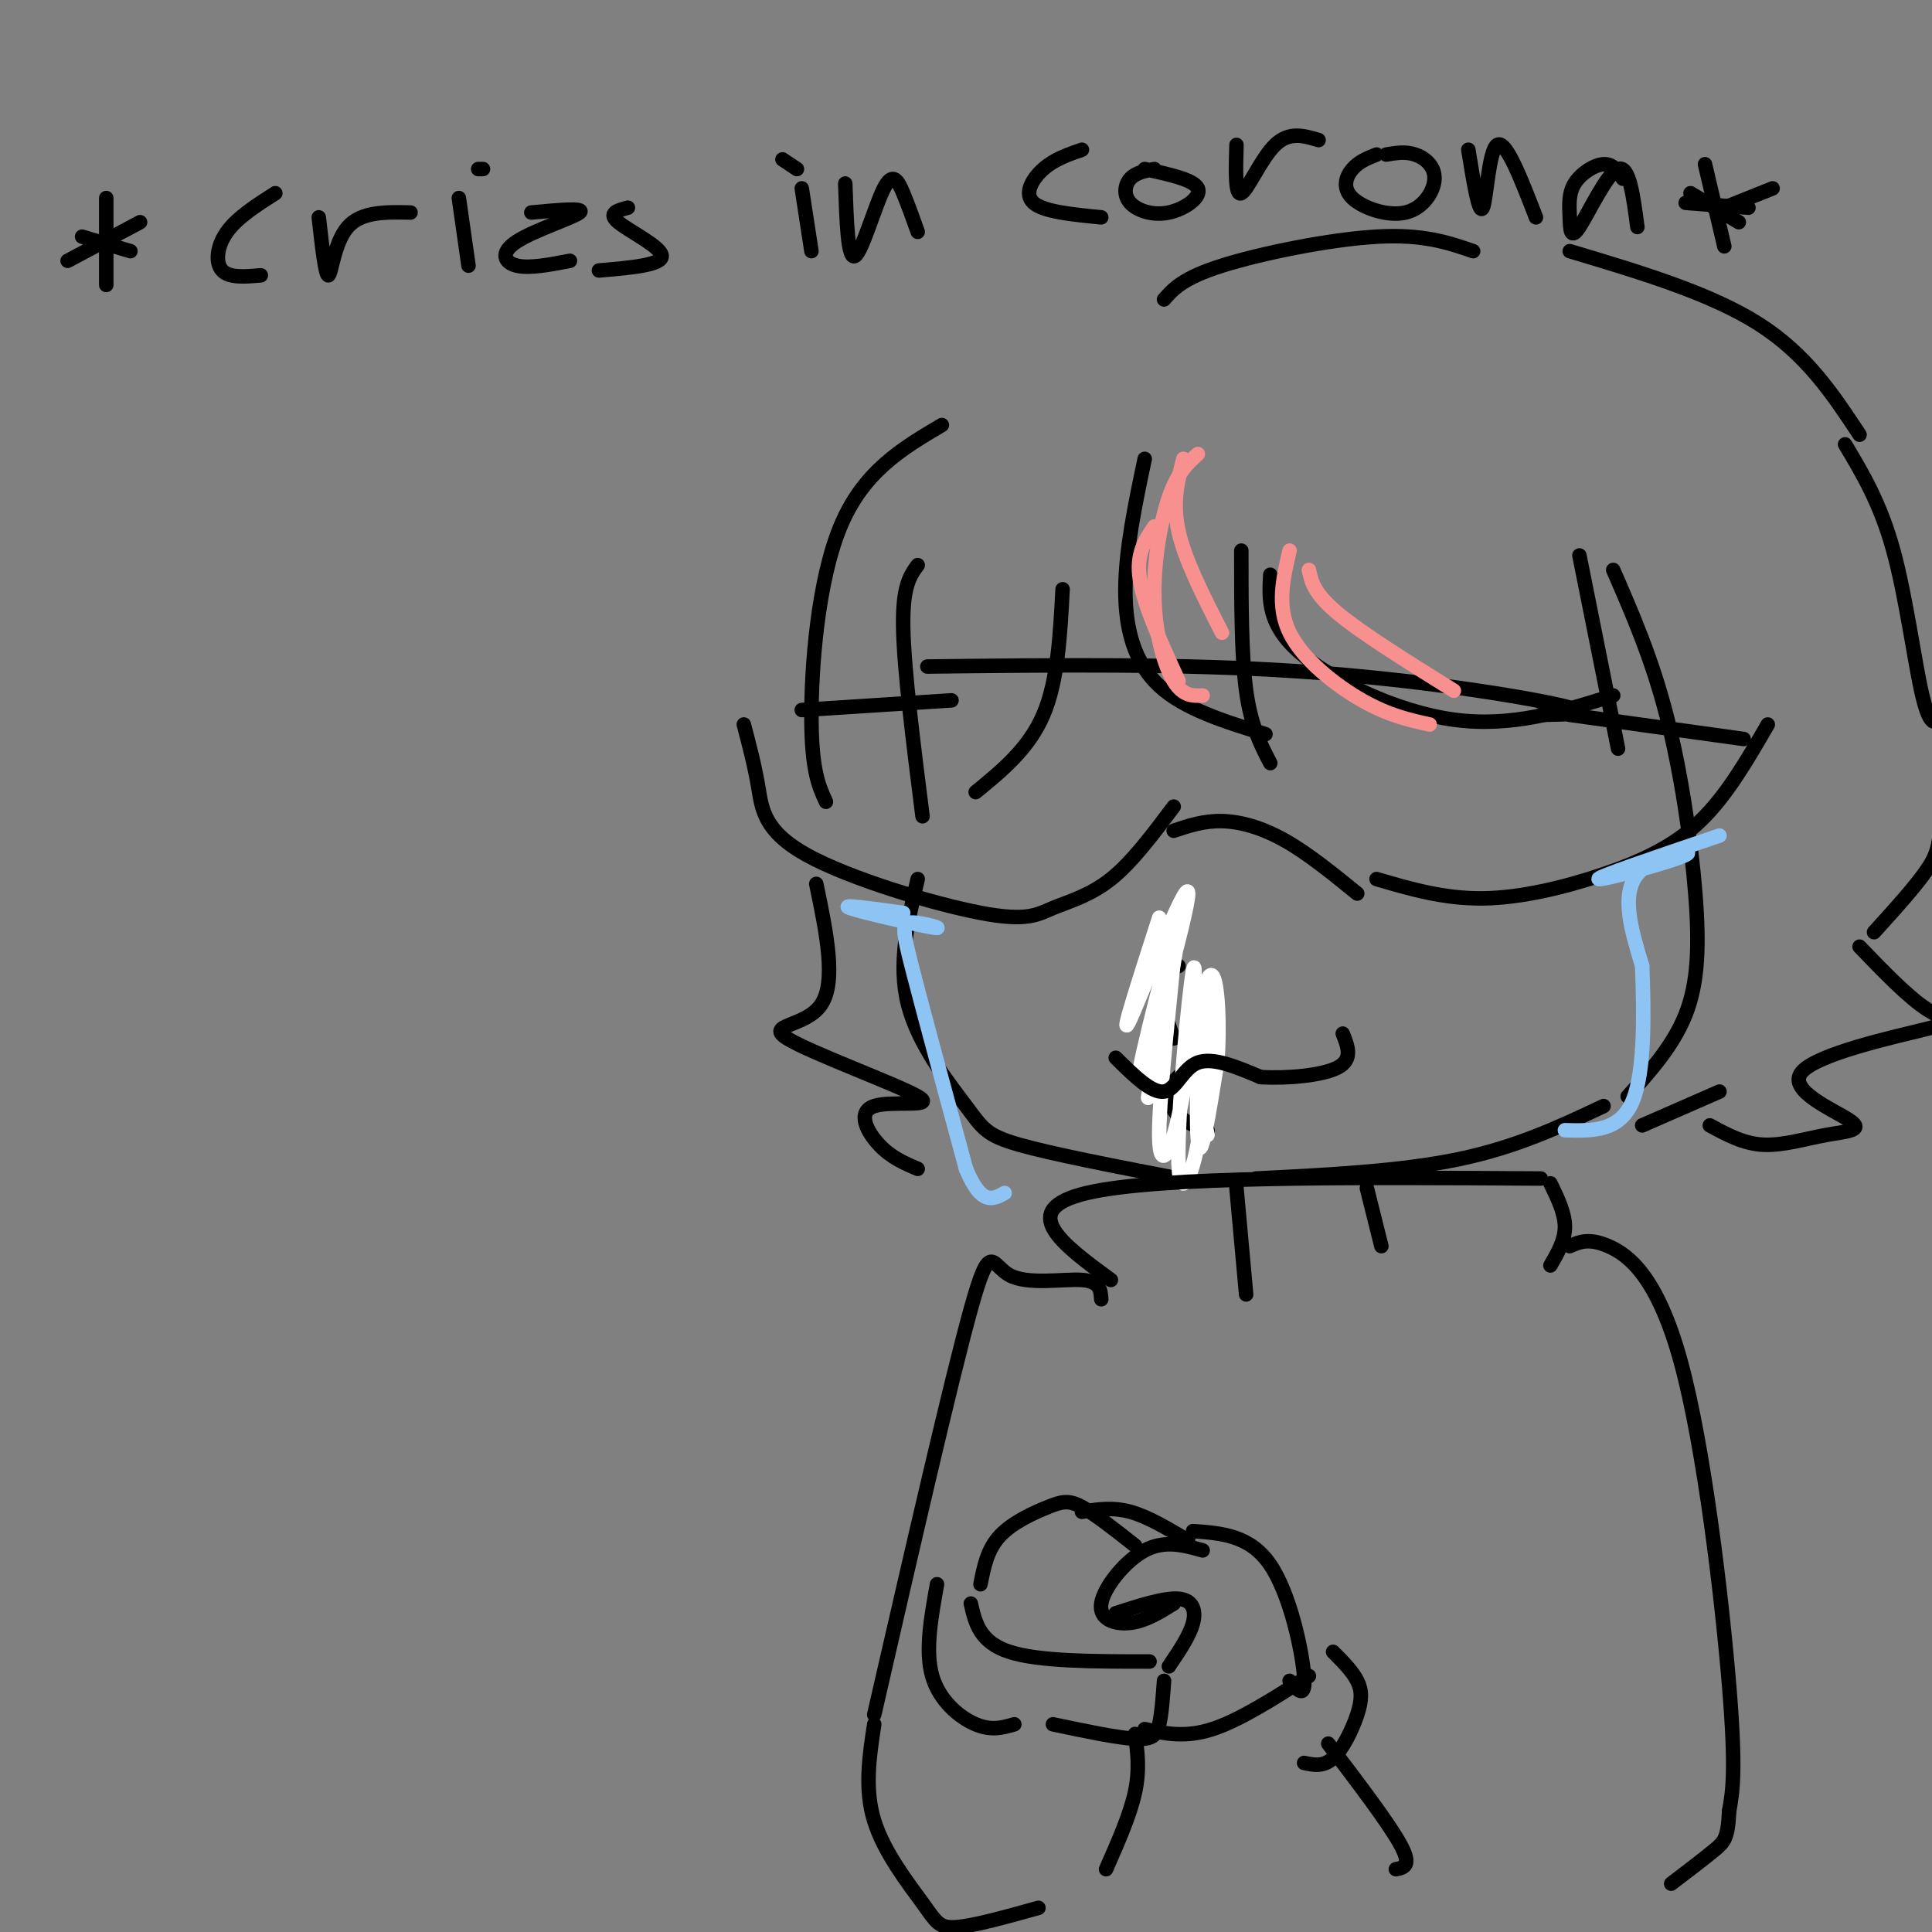 <svg viewBox='0 0 400 400' version='1.1' xmlns='http://www.w3.org/2000/svg' xmlns:xlink='http://www.w3.org/1999/xlink'><rect x="0" y="0" width="400" height="400" fill="#808080" stroke="none"/><g fill='none' stroke='#000000' stroke-width='3' stroke-linecap='round' stroke-linejoin='round'><path d='M190,117c-1.583,2.167 -3.167,4.333 -3,13c0.167,8.667 2.083,23.833 4,39'/><path d='M190,182c-2.071,8.810 -4.143,17.619 -2,26c2.143,8.381 8.500,16.333 12,21c3.500,4.667 4.143,6.048 11,8c6.857,1.952 19.929,4.476 33,7'/><path d='M260,244c15.000,-0.750 30.000,-1.500 42,-4c12.000,-2.500 21.000,-6.750 30,-11'/><path d='M244,200c-1.917,0.750 -3.833,1.500 -4,4c-0.167,2.500 1.417,6.750 3,11'/><path d='M245,222c-1.356,1.200 -2.711,2.400 -3,4c-0.289,1.600 0.489,3.600 2,5c1.511,1.400 3.756,2.200 6,3'/><path d='M192,138c26.422,-0.311 52.844,-0.622 77,1c24.156,1.622 46.044,5.178 54,7c7.956,1.822 1.978,1.911 -4,2'/><path d='M197,145c0.000,0.000 -31.000,2.000 -31,2'/></g>
<g fill='none' stroke='#FFFFFF' stroke-width='3' stroke-linecap='round' stroke-linejoin='round'><path d='M240,190c-4.278,13.281 -8.556,26.562 -6,21c2.556,-5.562 11.947,-29.968 12,-26c0.053,3.968 -9.233,36.311 -10,37c-0.767,0.689 6.986,-30.276 8,-31c1.014,-0.724 -4.710,28.793 -6,35c-1.290,6.207 1.855,-10.897 5,-28'/><path d='M243,198c-0.158,4.012 -3.054,28.043 -3,37c0.054,8.957 3.056,2.840 5,-9c1.944,-11.840 2.830,-29.402 2,-25c-0.830,4.402 -3.374,30.768 -3,40c0.374,9.232 3.667,1.330 5,-11c1.333,-12.330 0.705,-29.089 0,-26c-0.705,3.089 -1.487,26.025 -1,32c0.487,5.975 2.244,-5.013 4,-16'/><path d='M252,220c0.619,-7.107 0.166,-16.874 -1,-18c-1.166,-1.126 -3.045,6.389 -3,15c0.045,8.611 2.013,18.317 2,18c-0.013,-0.317 -2.006,-10.659 -4,-21'/><path d='M245,223c0.000,0.000 1.000,0.000 1,0'/></g>
<g fill='none' stroke='#000000' stroke-width='3' stroke-linecap='round' stroke-linejoin='round'><path d='M154,150c1.126,4.275 2.252,8.550 3,13c0.748,4.450 1.118,9.076 10,14c8.882,4.924 26.278,10.144 36,12c9.722,1.856 11.771,0.346 15,-1c3.229,-1.346 7.637,-2.527 12,-6c4.363,-3.473 8.682,-9.236 13,-15'/><path d='M243,172c3.111,-1.044 6.222,-2.089 10,-2c3.778,0.089 8.222,1.311 13,4c4.778,2.689 9.889,6.844 15,11'/><path d='M285,182c6.982,2.048 13.964,4.095 22,4c8.036,-0.095 17.125,-2.333 25,-5c7.875,-2.667 14.536,-5.762 20,-11c5.464,-5.238 9.732,-12.619 14,-20'/><path d='M361,153c0.000,0.000 -36.000,-5.000 -36,-5'/><path d='M231,219c3.733,3.689 7.467,7.378 10,7c2.533,-0.378 3.867,-4.822 7,-6c3.133,-1.178 8.067,0.911 13,3'/><path d='M261,223c5.533,0.333 12.867,-0.333 16,-2c3.133,-1.667 2.067,-4.333 1,-7'/><path d='M237,95c-1.978,9.400 -3.956,18.800 -4,27c-0.044,8.200 1.844,15.200 7,20c5.156,4.800 13.578,7.400 22,10'/><path d='M263,158c-2.000,-3.833 -4.000,-7.667 -5,-15c-1.000,-7.333 -1.000,-18.167 -1,-29'/><path d='M263,119c-0.289,5.089 -0.578,10.178 6,16c6.578,5.822 20.022,12.378 32,14c11.978,1.622 22.489,-1.689 33,-5'/><path d='M335,155c0.000,0.000 -8.000,-40.000 -8,-40'/><path d='M334,118c3.982,9.137 7.964,18.274 11,30c3.036,11.726 5.125,26.042 6,37c0.875,10.958 0.536,18.560 -2,25c-2.536,6.440 -7.268,11.720 -12,17'/><path d='M340,233c0.000,0.000 16.000,-7.000 16,-7'/><path d='M220,122c-0.500,9.500 -1.000,19.000 -4,26c-3.000,7.000 -8.500,11.500 -14,16'/><path d='M195,88c-8.133,4.800 -16.267,9.600 -21,21c-4.733,11.400 -6.067,29.400 -6,40c0.067,10.600 1.533,13.800 3,17'/><path d='M169,183c2.106,10.136 4.213,20.273 1,25c-3.213,4.727 -11.745,4.046 -7,7c4.745,2.954 22.767,9.544 27,12c4.233,2.456 -5.322,0.776 -9,2c-3.678,1.224 -1.479,5.350 1,8c2.479,2.650 5.240,3.825 8,5'/><path d='M241,62c1.956,-2.222 3.911,-4.444 12,-7c8.089,-2.556 22.311,-5.444 32,-6c9.689,-0.556 14.844,1.222 20,3'/><path d='M325,52c14.500,4.333 29.000,8.667 39,15c10.000,6.333 15.500,14.667 21,23'/><path d='M382,92c3.659,6.110 7.317,12.220 10,22c2.683,9.780 4.389,23.230 6,30c1.611,6.770 3.126,6.861 4,2c0.874,-4.861 1.107,-14.675 1,-12c-0.107,2.675 -0.553,17.837 -1,33'/><path d='M402,167c-0.333,7.444 -0.667,9.556 -3,13c-2.333,3.444 -6.667,8.222 -11,13'/><path d='M385,196c5.042,5.238 10.084,10.476 14,13c3.916,2.524 6.705,2.333 0,4c-6.705,1.667 -22.904,5.193 -26,9c-3.096,3.807 6.913,7.897 10,10c3.087,2.103 -0.746,2.220 -5,3c-4.254,0.780 -8.930,2.223 -13,2c-4.070,-0.223 -7.535,-2.111 -11,-4'/><path d='M230,265c-9.917,-7.250 -19.833,-14.500 -5,-18c14.833,-3.500 54.417,-3.250 94,-3'/><path d='M321,245c1.500,3.083 3.000,6.167 3,9c0.000,2.833 -1.500,5.417 -3,8'/><path d='M256,246c0.000,0.000 2.000,22.000 2,22'/><path d='M283,246c0.000,0.000 3.000,12.000 3,12'/><path d='M203,328c0.702,-3.595 1.405,-7.190 4,-10c2.595,-2.810 7.083,-4.833 10,-6c2.917,-1.167 4.262,-1.476 7,0c2.738,1.476 6.869,4.738 11,8'/><path d='M249,321c-3.929,-1.101 -7.857,-2.202 -12,0c-4.143,2.202 -8.500,7.708 -9,11c-0.500,3.292 2.857,4.369 6,4c3.143,-0.369 6.071,-2.185 9,-4'/><path d='M231,334c5.044,-1.622 10.089,-3.244 13,-3c2.911,0.244 3.689,2.356 3,5c-0.689,2.644 -2.844,5.822 -5,9'/><path d='M224,313c3.167,-0.500 6.333,-1.000 10,0c3.667,1.000 7.833,3.500 12,6'/><path d='M247,317c5.911,0.422 11.822,0.844 16,7c4.178,6.156 6.622,18.044 7,23c0.378,4.956 -1.311,2.978 -3,1'/><path d='M201,332c0.917,4.000 1.833,8.000 8,10c6.167,2.000 17.583,2.000 29,2'/><path d='M194,328c-1.244,6.911 -2.489,13.822 -1,19c1.489,5.178 5.711,8.622 9,10c3.289,1.378 5.644,0.689 8,0'/><path d='M241,348c-0.244,3.400 -0.489,6.800 -1,9c-0.511,2.200 -1.289,3.200 -5,3c-3.711,-0.200 -10.356,-1.600 -17,-3'/><path d='M228,269c-0.113,-1.869 -0.226,-3.738 -4,-4c-3.774,-0.262 -11.208,1.083 -15,-1c-3.792,-2.083 -3.940,-7.595 -8,7c-4.060,14.595 -12.030,49.298 -20,84'/><path d='M181,357c-1.024,6.702 -2.048,13.405 0,20c2.048,6.595 7.167,13.083 10,17c2.833,3.917 3.381,5.262 7,5c3.619,-0.262 10.310,-2.131 17,-4'/><path d='M235,359c0.500,3.667 1.000,7.333 0,12c-1.000,4.667 -3.500,10.333 -6,16'/><path d='M237,358c4.167,0.917 8.333,1.833 14,0c5.667,-1.833 12.833,-6.417 20,-11'/><path d='M276,342c2.000,2.006 4.000,4.012 5,6c1.000,1.988 1.000,3.958 0,7c-1.000,3.042 -3.000,7.155 -5,9c-2.000,1.845 -4.000,1.423 -6,1'/><path d='M275,361c6.333,8.333 12.667,16.667 15,21c2.333,4.333 0.667,4.667 -1,5'/><path d='M325,258c1.982,-0.875 3.964,-1.750 8,0c4.036,1.750 10.125,6.125 15,24c4.875,17.875 8.536,49.250 10,67c1.464,17.750 0.732,21.875 0,26'/><path d='M358,375c-0.267,5.511 -0.933,6.289 -3,8c-2.067,1.711 -5.533,4.356 -9,7'/></g>
<g fill='none' stroke='#8DC4F4' stroke-width='3' stroke-linecap='round' stroke-linejoin='round'><path d='M356,173c-12.905,4.375 -25.810,8.750 -25,9c0.810,0.250 15.333,-3.625 18,-5c2.667,-1.375 -6.524,-0.250 -10,4c-3.476,4.250 -1.238,11.625 1,19'/><path d='M340,200c0.333,8.911 0.667,21.689 -2,28c-2.667,6.311 -8.333,6.156 -14,6'/><path d='M187,189c-6.678,-0.920 -13.356,-1.841 -11,-1c2.356,0.841 13.745,3.442 17,4c3.255,0.558 -1.624,-0.927 -4,-1c-2.376,-0.073 -2.250,1.265 0,10c2.250,8.735 6.625,24.868 11,41'/><path d='M200,242c3.167,7.667 5.583,6.333 8,5'/></g>
<g fill='none' stroke='#000000' stroke-width='3' stroke-linecap='round' stroke-linejoin='round'><path d='M22,41c0.000,0.000 0.000,18.000 0,18'/><path d='M17,49c0.000,0.000 10.000,3.000 10,3'/><path d='M29,46c0.000,0.000 -15.000,8.000 -15,8'/><path d='M57,40c-3.933,2.511 -7.867,5.022 -10,8c-2.133,2.978 -2.467,6.422 -1,8c1.467,1.578 4.733,1.289 8,1'/><path d='M66,45c0.689,6.111 1.378,12.222 2,12c0.622,-0.222 1.178,-6.778 4,-10c2.822,-3.222 7.911,-3.111 13,-3'/><path d='M95,41c0.000,0.000 2.000,14.000 2,14'/><path d='M99,35c0.000,0.000 1.000,0.000 1,0'/><path d='M110,44c5.631,-0.524 11.262,-1.048 10,0c-1.262,1.048 -9.417,3.667 -13,6c-3.583,2.333 -2.595,4.381 0,5c2.595,0.619 6.798,-0.190 11,-1'/><path d='M130,43c-2.133,0.556 -4.267,1.111 -2,3c2.267,1.889 8.933,5.111 9,7c0.067,1.889 -6.467,2.444 -13,3'/><path d='M166,39c0.000,0.000 2.000,13.000 2,13'/><path d='M162,33c0.000,0.000 3.000,2.000 3,2'/><path d='M175,38c0.268,7.905 0.536,15.810 2,15c1.464,-0.810 4.125,-10.333 6,-14c1.875,-3.667 2.964,-1.476 4,1c1.036,2.476 2.018,5.238 3,8'/><path d='M224,31c-2.844,0.978 -5.689,1.956 -8,4c-2.311,2.044 -4.089,5.156 -2,7c2.089,1.844 8.044,2.422 14,3'/><path d='M239,35c-1.936,0.373 -3.872,0.746 -5,2c-1.128,1.254 -1.447,3.388 0,5c1.447,1.612 4.659,2.703 8,2c3.341,-0.703 6.812,-3.201 6,-5c-0.812,-1.799 -5.906,-2.900 -11,-4'/><path d='M256,30c-0.156,5.311 -0.311,10.622 1,10c1.311,-0.622 4.089,-7.178 7,-10c2.911,-2.822 5.956,-1.911 9,-1'/><path d='M285,32c-1.834,0.726 -3.668,1.451 -5,3c-1.332,1.549 -2.161,3.921 0,6c2.161,2.079 7.311,3.867 11,3c3.689,-0.867 5.916,-4.387 6,-7c0.084,-2.613 -1.976,-4.318 -4,-5c-2.024,-0.682 -4.012,-0.341 -6,0'/><path d='M304,31c1.111,6.844 2.222,13.689 3,12c0.778,-1.689 1.222,-11.911 3,-13c1.778,-1.089 4.889,6.956 8,15'/><path d='M336,37c-1.042,-1.556 -2.085,-3.111 -4,-3c-1.915,0.111 -4.704,1.889 -6,4c-1.296,2.111 -1.100,4.556 -1,7c0.100,2.444 0.104,4.889 2,2c1.896,-2.889 5.685,-11.111 8,-12c2.315,-0.889 3.158,5.556 4,12'/><path d='M353,34c0.000,0.000 4.000,17.000 4,17'/><path d='M349,42c0.000,0.000 13.000,1.000 13,1'/><path d='M350,40c0.000,0.000 10.000,6.000 10,6'/><path d='M367,39c0.000,0.000 -10.000,4.000 -10,4'/></g>
<g fill='none' stroke='#F99090' stroke-width='3' stroke-linecap='round' stroke-linejoin='round'><path d='M245,95c-1.167,4.500 -2.333,9.000 -1,15c1.333,6.000 5.167,13.500 9,21'/><path d='M248,94c-2.113,1.917 -4.226,3.833 -6,9c-1.774,5.167 -3.208,13.583 -3,21c0.208,7.417 2.060,13.833 4,17c1.940,3.167 3.970,3.083 6,3'/><path d='M239,109c-1.917,2.833 -3.833,5.667 -3,11c0.833,5.333 4.417,13.167 8,21'/><path d='M267,114c-1.356,5.733 -2.711,11.467 0,17c2.711,5.533 9.489,10.867 15,14c5.511,3.133 9.756,4.067 14,5'/><path d='M271,118c0.500,2.417 1.000,4.833 6,9c5.000,4.167 14.500,10.083 24,16'/></g>
</svg>